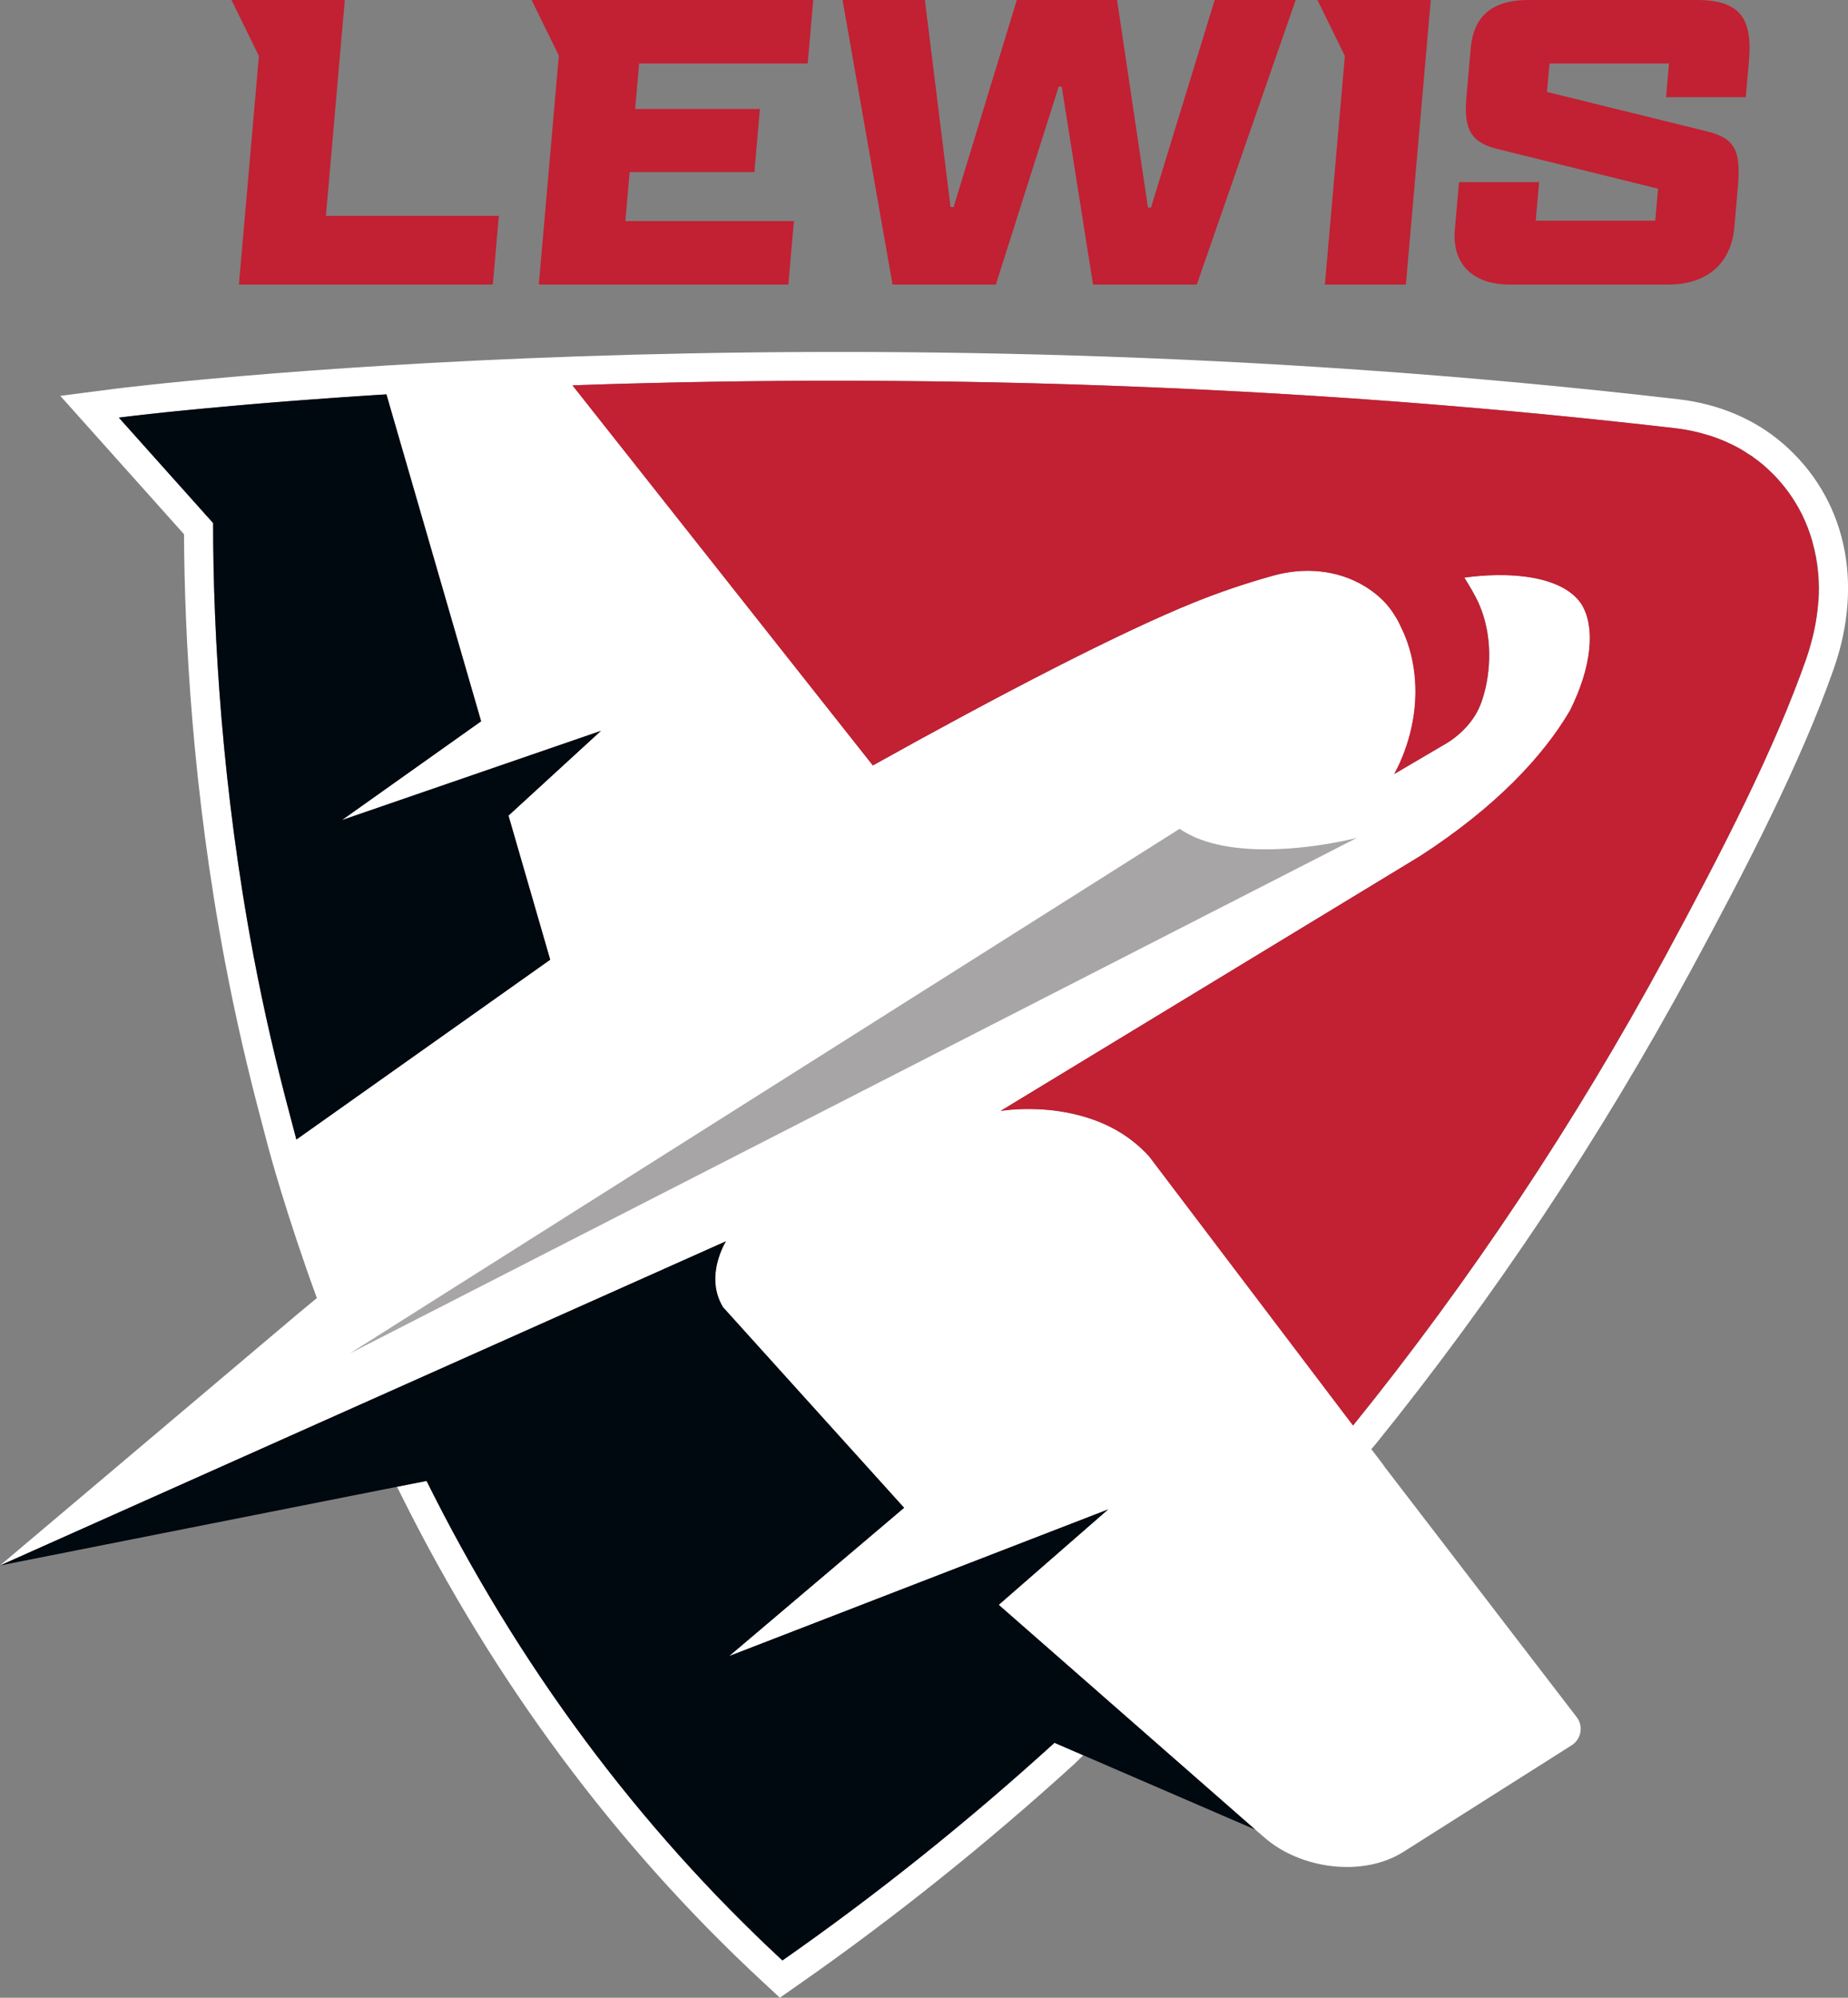 <svg xmlns="http://www.w3.org/2000/svg" id="Layer_2" data-name="Layer 2" viewBox="0 0 754.66 815.83"><rect x="0" y="0" width="754.66" height="815.83" fill="#808080" stroke="none"/><defs><style>      .cls-1 {        fill: #000810;      }      .cls-2 {        fill: #fff;      }      .cls-3 {        fill: #c22033;      }      .cls-4 {        fill: #231f20;        opacity: .4;      }    </style></defs><g id="Art"><polygon class="cls-3" points="140.8 0 107.73 0 94.53 0 105.73 22.88 97.56 116.22 201.25 116.22 203.71 88.15 133.09 88.15 140.8 0"></polygon><polygon class="cls-3" points="470.03 84.75 468.78 84.75 456.17 0 415.23 0 389.42 84.57 388.17 84.57 377.69 0 344.08 0 364.48 116.22 406.67 116.22 432.33 35.4 433.58 35.4 446.36 116.22 488.73 116.22 529.11 0 496.03 0 470.03 84.75"></polygon><path class="cls-3" d="m693.14,0h-69.01c-13.77,0-22.31,5.72-23.53,19.67l-1.77,20.2c-1.1,12.51,1.62,18.24,12.47,20.92l65.79,16.27-1.14,13.05h-48.81l1.38-15.73h-32.71l-1.69,19.31c-1.39,15.91,9.47,22.53,22.16,22.53h64.89c15.91,0,25.78-8.58,27.08-23.42l1.42-16.27c1.3-14.84-.93-20.03-12.66-22.89l-65.27-16.09,1.02-11.62h48.81l-1.2,13.76h32.54l1.25-14.3c1.38-15.73-1.71-25.39-21.02-25.39Z"></path><polygon class="cls-3" points="230.2 0 217.09 0 228.21 22.71 220.03 116.22 321.93 116.22 324.2 90.29 255.37 90.29 257.12 70.27 308.07 70.27 310.32 44.52 259.38 44.52 261 25.93 329.83 25.93 332.1 0 263.36 0 230.2 0"></polygon><polygon class="cls-3" points="584.28 0 551.21 0 538.01 0 549.2 22.88 541.04 116.22 574.11 116.22 580.42 44.07 584.28 0"></polygon><path class="cls-2" d="m319.52,800.6c-59.2-54.9-108.02-120.72-145.32-195.83,0,0,0,0,0,0h0s-12.06,2.39-12.06,2.39c.48.96.95,1.95,1.43,2.89,37.95,76.42,87.7,143.46,147.88,199.26l7.02,6.51,7.85-5.49c38.71-27.04,76.48-57.27,112.61-90.14,0,0,1.24-1.22,3.44-3.39l-11.76-5.08c-35.32,32.13-72.4,61.85-111.09,88.88Z"></path><path class="cls-2" d="m728,181.07c-11.42-9.88-26.12-16.11-42.53-18.01-349.69-40.64-635.64-4.66-638.49-4.29l-22.36,2.89,50.52,56.5c.21,41.3,3.38,103.76,16.7,174.39,4.07,21.56,9.18,43.9,15.18,66.35l2.5,9.5c.38,1.45,7.15,26.8,19.87,61.7l-7.57,6.27L0,639.31l146.71-65.53,10.85-4.84,10.85-4.84,128.05-57.19s-.36.57-.87,1.58c-.6,1.19-1.41,3.01-2.1,5.23-1.65,5.3-2.58,12.91,1.77,20.1l73.96,81.93-71.44,60.55,154.77-59.89-44.69,38.97,33.23,29.12,8.95,7.84,8.95,7.84,53.6,46.97h-.02s3.75,3.23,3.75,3.23c14.75,12.92,40.24,16.37,56.81,5.87l68.7-43.53c3.92-2.49,4.87-7.8,2.04-11.48l-.58-.75-20.19-26.31-55.3-72.06-2.68-3.49h.08s-1.12-1.49-1.12-1.49l-4.08-5.34c.62-.73,1.27-1.47,1.88-2.19,48.27-59.76,91.61-124.9,128.79-193.6,22.24-41.08,44.68-84.41,58.19-122.94,12.46-35.55,4.67-69.94-20.83-91.99ZM121.01,465.36l-2.5-9.49c-5.72-21.41-10.79-43.22-14.99-65.52-12.82-67.98-16.51-131.2-16.51-176.74l-38.5-43.06s.27-.04.77-.1c.06,0,.15-.02.22-.03.17-.02.35-.04.56-.07.17-.02.35-.04.55-.07.25-.03.51-.06.8-.1.23-.03.47-.06.72-.09.22-.03.46-.05.7-.08.34-.04.67-.08,1.05-.12.29-.03.61-.07.92-.11.4-.05.79-.09,1.23-.14.25-.03.53-.06.79-.09.8-.09,1.65-.19,2.57-.29.56-.06,1.1-.12,1.7-.19.43-.05.89-.1,1.34-.15.55-.06,1.1-.12,1.68-.18.61-.07,1.25-.13,1.89-.2.49-.05.98-.1,1.48-.16.68-.07,1.38-.14,2.09-.22.49-.05.99-.1,1.5-.15.79-.08,1.59-.16,2.42-.24.55-.06,1.13-.11,1.7-.17.81-.08,1.61-.16,2.45-.24.61-.06,1.25-.12,1.88-.18.88-.08,1.74-.17,2.65-.26.39-.04.81-.08,1.2-.11,2.14-.2,4.37-.41,6.69-.62.56-.05,1.1-.1,1.66-.15,1.06-.1,2.15-.19,3.25-.29.69-.06,1.37-.12,2.08-.19,1.12-.1,2.27-.2,3.43-.3.77-.07,1.54-.13,2.32-.2,1.09-.09,2.2-.19,3.33-.28.92-.08,1.85-.15,2.78-.23,1.13-.09,2.27-.19,3.43-.28.88-.07,1.78-.14,2.68-.21,1.25-.1,2.5-.2,3.79-.3.96-.07,1.94-.15,2.92-.22,1.24-.09,2.45-.19,3.72-.28,1.1-.08,2.25-.17,3.37-.25,2.31-.17,4.67-.34,7.08-.51,1.13-.08,2.24-.16,3.39-.24,1.35-.09,2.74-.19,4.12-.28,1.11-.08,2.22-.15,3.35-.23,1.4-.09,2.82-.19,4.25-.28,1.19-.08,2.37-.15,3.58-.23,1.05-.07,2.12-.13,3.19-.2l1.93,6.67.89,3.08h0s.59,2.04.59,2.04l35.26,121.71-56.82,40.34,105.76-36.44-37.78,34.64,17.03,58.82-93.31,66.11-10.35,7.33Zm621.57-219.74c-.15,2.17-.41,4.36-.74,6.58-.48,3.19-1.16,6.44-2.04,9.73-.63,2.38-1.34,4.78-2.19,7.2-12.87,36.71-33.98,77.9-57.43,121.22-37.03,68.4-79.91,132.77-127.59,191.79,0,0,0,0,0,0h0s-7.4-9.78-7.4-9.78l-75.81-100.06c-7.72-8.56-17.17-13.48-26.34-16.2-6.9-2.04-13.61-2.91-19.25-3.14-8.91-.37-15.14.71-15.14.71l171.34-104.09c30.86-19.97,50.3-40.81,61.19-59.42,8.66-17.25,10.71-33.95,4.57-43.66-2.57-3.73-6.41-6.27-10.78-8.04-9.95-4.03-22.71-3.9-30.35-3.3-3.99.31-6.6.73-6.6.73.54.81,1.02,1.63,1.53,2.45,1.18,1.93,2.28,3.87,3.27,5.79,4.6,8.9,6.05,19.39,5.07,29.32-.48,4.86-1.49,9.59-3.12,13.92-2.05,5.47-5.86,10.12-10.46,13.72-1.14.89-2.32,1.73-3.58,2.47l-21.31,12.51c3.29-6.07,5.51-12.31,6.93-18.52,3.48-15.29,1.53-30.27-4.37-41.88-.43-.85-.79-1.76-1.26-2.57-1-1.7-2.05-3.34-3.22-4.86-2.7-3.5-6.27-6.5-10.29-8.93-11.08-6.7-24.66-7.73-37.14-4.26-10.96,3.05-21.9,6.73-32.56,11.04-30.4,12.3-78.63,37.28-131.01,66.49l-101.33-128.23-10.38-13.13-.33-.42-1.37-1.74-9.25-11.7c1.13-.04,2.25-.08,3.39-.12,1.39-.05,2.8-.09,4.2-.14,2.5-.08,5.01-.16,7.55-.24,1.49-.05,2.97-.09,4.48-.13,2.61-.07,5.25-.15,7.9-.21,1.43-.04,2.86-.08,4.3-.11,2.9-.07,5.84-.14,8.79-.2,1.22-.03,2.42-.05,3.65-.08,3.74-.08,7.51-.15,11.32-.21.48,0,.95-.02,1.44-.03,4.34-.07,8.72-.13,13.15-.19.91-.01,1.84-.02,2.76-.03,3.45-.04,6.92-.07,10.42-.1,1.52-.01,3.05-.02,4.58-.03,2.96-.02,5.92-.04,8.91-.05,1.72,0,3.45,0,5.18-.01,2.84,0,5.7,0,8.57,0,1.85,0,3.71,0,5.58.01,2.81,0,5.64.02,8.48.04,1.89.01,3.78.02,5.68.03,2.91.02,5.85.05,8.79.08,1.86.02,3.71.04,5.58.06,3.22.04,6.46.08,9.71.13,1.6.02,3.19.05,4.81.07,4.23.07,8.49.15,12.77.24.68.01,1.34.02,2.02.04,4.95.11,9.93.23,14.95.36,1.49.04,2.99.08,4.48.13,3.55.1,7.1.2,10.69.31,1.92.06,3.85.13,5.77.19,3.19.11,6.39.21,9.6.33,2.1.08,4.21.16,6.32.24,3.09.12,6.19.24,9.31.37,2.17.09,4.35.18,6.53.28,3.12.14,6.26.28,9.4.42,2.18.1,4.37.2,6.56.31,3.2.15,6.42.32,9.64.49,2.14.11,4.28.22,6.44.34,3.5.19,7.03.39,10.56.59,1.89.11,3.76.21,5.65.33,4.88.29,9.78.6,14.71.91.55.04,1.1.07,1.66.1,5.47.36,10.97.73,16.49,1.12,1.77.12,3.55.26,5.32.39,3.79.27,7.58.55,11.39.84,2.15.16,4.31.34,6.46.51,3.47.27,6.94.55,10.43.84,2.31.19,4.62.39,6.93.58,3.35.28,6.71.57,10.09.87,2.42.21,4.85.43,7.29.65,3.31.3,6.64.61,9.97.92,2.43.23,4.86.46,7.3.7,3.46.34,6.93.68,10.41,1.03,2.31.23,4.62.46,6.95.7,3.86.4,7.74.81,11.62,1.23,1.94.21,3.87.41,5.82.62,5.72.63,11.45,1.27,17.21,1.94.12.01.25.03.37.04,3.09.36,6.16.92,9.18,1.66.21.05.42.09.63.14.9.23,1.78.51,2.66.77.7.21,1.42.39,2.12.61.27.09.53.2.8.29,1.89.65,3.76,1.38,5.58,2.18,1.82.81,3.61,1.7,5.35,2.67,1.17.65,2.28,1.4,3.4,2.13.55.36,1.13.67,1.67,1.05.2.14.37.3.57.44,1.43,1.02,2.84,2.09,4.18,3.24,1.1.96,2.15,1.96,3.18,2.97.17.17.36.32.53.49,3.5,3.53,6.55,7.42,9.13,11.62.86,1.4,1.67,2.84,2.42,4.3.06.11.12.21.18.32.12.24.22.49.34.73,1.68,3.44,3.05,7.06,4.11,10.82,1.15,4.05,1.95,8.26,2.34,12.64.18,2,.29,4.02.3,6.08,0,1.84-.05,3.71-.18,5.59Z"></path><path class="cls-1" d="m207.64,333.1l37.78-34.64-105.76,36.44,56.82-40.34-35.26-121.71-.59-2.03h0s-.89-3.1-.89-3.1l-1.93-6.67c-1.07.07-2.13.13-3.19.2-1.2.08-2.39.15-3.58.23-1.43.09-2.85.18-4.25.28-1.13.08-2.24.15-3.35.23-1.38.09-2.77.19-4.12.28-1.15.08-2.26.16-3.39.24-2.4.17-4.76.34-7.08.51-1.12.08-2.27.17-3.37.25-1.26.09-2.48.19-3.72.28-.97.07-1.96.15-2.92.22-1.29.1-2.54.2-3.79.3-.9.07-1.8.14-2.68.21-1.16.09-2.3.19-3.43.28-.94.08-1.87.15-2.78.23-1.12.09-2.23.19-3.33.28-.78.07-1.55.13-2.32.2-1.16.1-2.31.2-3.43.3-.71.06-1.39.12-2.08.19-1.09.1-2.19.19-3.25.29-.57.05-1.11.1-1.66.15-2.32.21-4.56.42-6.69.62-.4.04-.81.08-1.2.11-.91.09-1.77.17-2.65.26-.63.06-1.27.12-1.88.18-.84.08-1.65.16-2.45.24-.57.06-1.15.11-1.7.17-.83.08-1.63.17-2.42.24-.51.05-1.01.1-1.5.15-.72.07-1.42.15-2.09.22-.51.05-1,.1-1.48.16-.64.07-1.28.14-1.89.2-.58.06-1.13.12-1.68.18-.45.05-.92.1-1.34.15-.6.06-1.14.13-1.7.19-.91.1-1.77.2-2.57.29-.26.03-.55.06-.79.09-.44.05-.83.1-1.23.14-.31.04-.63.07-.92.11-.38.04-.71.08-1.05.12-.24.03-.48.06-.7.08-.26.03-.49.06-.72.09-.29.03-.55.07-.8.1-.2.02-.37.05-.55.07-.22.03-.39.05-.56.07-.07,0-.16.02-.22.03-.5.06-.77.1-.77.1l38.5,43.06c0,45.54,3.68,108.76,16.51,176.74,4.21,22.3,9.27,44.12,14.99,65.52l2.5,9.49,10.35-7.33,93.31-66.11-17.03-58.82Z"></path><path class="cls-1" d="m450.02,692.34l-8.95-7.84-33.23-29.12,44.69-38.97-154.77,59.89,71.44-60.55-73.96-81.93c-4.35-7.19-3.43-14.8-1.77-20.1.69-2.21,1.5-4.04,2.1-5.23.51-1.01.87-1.58.87-1.58l-128.05,57.19-10.85,4.84-10.85,4.84L0,639.31l162.13-32.14,12.06-2.39h0s0,0,0,0c37.3,75.11,86.12,140.93,145.32,195.83,38.69-27.04,75.77-56.75,111.09-88.88l11.76,5.08,70.19,30.34-53.6-46.97-8.95-7.84Z"></path><path class="cls-3" d="m740.11,221.31c-1.07-3.76-2.43-7.38-4.11-10.82-.12-.24-.21-.5-.34-.73-.05-.11-.12-.21-.18-.32-.75-1.47-1.56-2.9-2.42-4.3-2.58-4.2-5.63-8.09-9.13-11.62-.17-.17-.36-.32-.53-.49-1.03-1.02-2.08-2.02-3.18-2.97-1.34-1.16-2.75-2.22-4.18-3.24-.19-.14-.37-.3-.57-.44-.54-.38-1.12-.69-1.67-1.05-1.12-.73-2.23-1.48-3.4-2.13-1.74-.97-3.53-1.86-5.35-2.67-1.83-.81-3.69-1.54-5.58-2.18-.27-.09-.53-.21-.8-.29-.7-.23-1.41-.41-2.12-.61-.89-.26-1.77-.55-2.66-.77-.21-.05-.42-.09-.63-.14-3.02-.74-6.09-1.3-9.18-1.66-.12-.01-.25-.03-.37-.04-5.76-.67-11.49-1.31-17.21-1.94-1.94-.21-3.88-.41-5.82-.62-3.88-.42-7.76-.83-11.62-1.23-2.32-.24-4.63-.47-6.95-.7-3.48-.35-6.95-.7-10.41-1.03-2.44-.24-4.87-.47-7.3-.7-3.33-.31-6.65-.62-9.97-.92-2.43-.22-4.86-.44-7.29-.65-3.37-.3-6.73-.59-10.09-.87-2.31-.2-4.63-.39-6.93-.58-3.49-.29-6.96-.56-10.43-.84-2.15-.17-4.31-.34-6.46-.51-3.81-.29-7.61-.57-11.39-.84-1.77-.13-3.55-.26-5.32-.39-5.52-.39-11.02-.77-16.49-1.12-.55-.04-1.1-.07-1.66-.1-4.92-.32-9.83-.62-14.71-.91-1.89-.11-3.77-.22-5.65-.33-3.53-.2-7.06-.4-10.56-.59-2.16-.12-4.29-.23-6.44-.34-3.22-.17-6.44-.33-9.64-.49-2.19-.11-4.38-.21-6.56-.31-3.15-.15-6.28-.29-9.4-.42-2.18-.1-4.36-.19-6.53-.28-3.11-.13-6.21-.25-9.31-.37-2.11-.08-4.22-.16-6.32-.24-3.22-.12-6.41-.22-9.6-.33-1.92-.06-3.86-.13-5.77-.19-3.58-.11-7.14-.21-10.69-.31-1.49-.04-3-.09-4.48-.13-5.02-.13-10-.25-14.95-.36-.68-.01-1.34-.02-2.02-.04-4.28-.09-8.54-.17-12.77-.24-1.61-.03-3.2-.05-4.81-.07-3.25-.05-6.49-.1-9.71-.13-1.87-.02-3.72-.04-5.58-.06-2.94-.03-5.87-.06-8.79-.08-1.9-.01-3.79-.02-5.68-.03-2.84-.02-5.67-.03-8.48-.04-1.86,0-3.72,0-5.58-.01-2.87,0-5.73,0-8.57,0-1.73,0-3.46,0-5.18.01-2.99.01-5.96.03-8.91.05-1.52.01-3.06.02-4.58.03-3.5.03-6.97.06-10.42.1-.92.01-1.85.02-2.76.03-4.43.05-8.81.12-13.15.19-.48,0-.95.02-1.44.03-3.81.06-7.59.13-11.32.21-1.23.03-2.43.05-3.65.08-2.95.06-5.88.13-8.79.2-1.44.04-2.87.07-4.3.11-2.65.07-5.29.14-7.9.21-1.5.04-2.99.09-4.48.13-2.54.08-5.05.16-7.55.24-1.4.05-2.81.09-4.2.14-1.14.04-2.26.08-3.39.12l9.25,11.7,1.37,1.74.33.42,10.38,13.13,101.33,128.23c52.39-29.2,100.61-54.18,131.01-66.49,10.66-4.32,21.6-8,32.56-11.04,12.48-3.47,26.05-2.44,37.14,4.26,4.02,2.43,7.59,5.44,10.29,8.93,1.17,1.51,2.23,3.16,3.22,4.86.47.81.83,1.72,1.26,2.57,5.91,11.6,7.85,26.59,4.37,41.88-1.41,6.21-3.63,12.45-6.93,18.52l21.31-12.51c1.26-.74,2.44-1.58,3.58-2.47,4.6-3.6,8.41-8.25,10.46-13.72,1.62-4.32,2.64-9.06,3.12-13.92.99-9.93-.47-20.43-5.07-29.32-.99-1.92-2.1-3.86-3.27-5.79-.5-.82-.98-1.65-1.53-2.45,0,0,2.62-.42,6.6-.73,7.64-.6,20.4-.74,30.35,3.3,4.37,1.77,8.22,4.32,10.78,8.04,6.14,9.71,4.09,26.41-4.57,43.66-10.89,18.61-30.33,39.45-61.19,59.42l-171.34,104.09s6.23-1.08,15.14-.71c5.64.23,12.35,1.1,19.25,3.14,9.18,2.71,18.62,7.63,26.34,16.2l75.81,100.06,7.4,9.77h0s0,0,0,0c47.68-59.02,90.56-123.39,127.59-191.79,23.44-43.32,44.56-84.51,57.43-121.22.85-2.42,1.55-4.82,2.19-7.2.88-3.29,1.56-6.54,2.04-9.73.33-2.22.6-4.42.74-6.58.13-1.89.19-3.75.18-5.59-.01-2.06-.13-4.08-.3-6.08-.39-4.38-1.19-8.59-2.34-12.64Z"></path><path class="cls-4" d="m553.21,342.4c-3.92.95-21.31,4.88-39.39,4.41-11.61-.3-23.46-2.4-32.11-8.34l-128.37,81.16-193.92,122.61-10.23,6.47-6.38,4.03,6.63-3.4,10.62-5.44,205.14-105.02,188.89-96.7s-.37.09-.9.22Z"></path></g></svg>